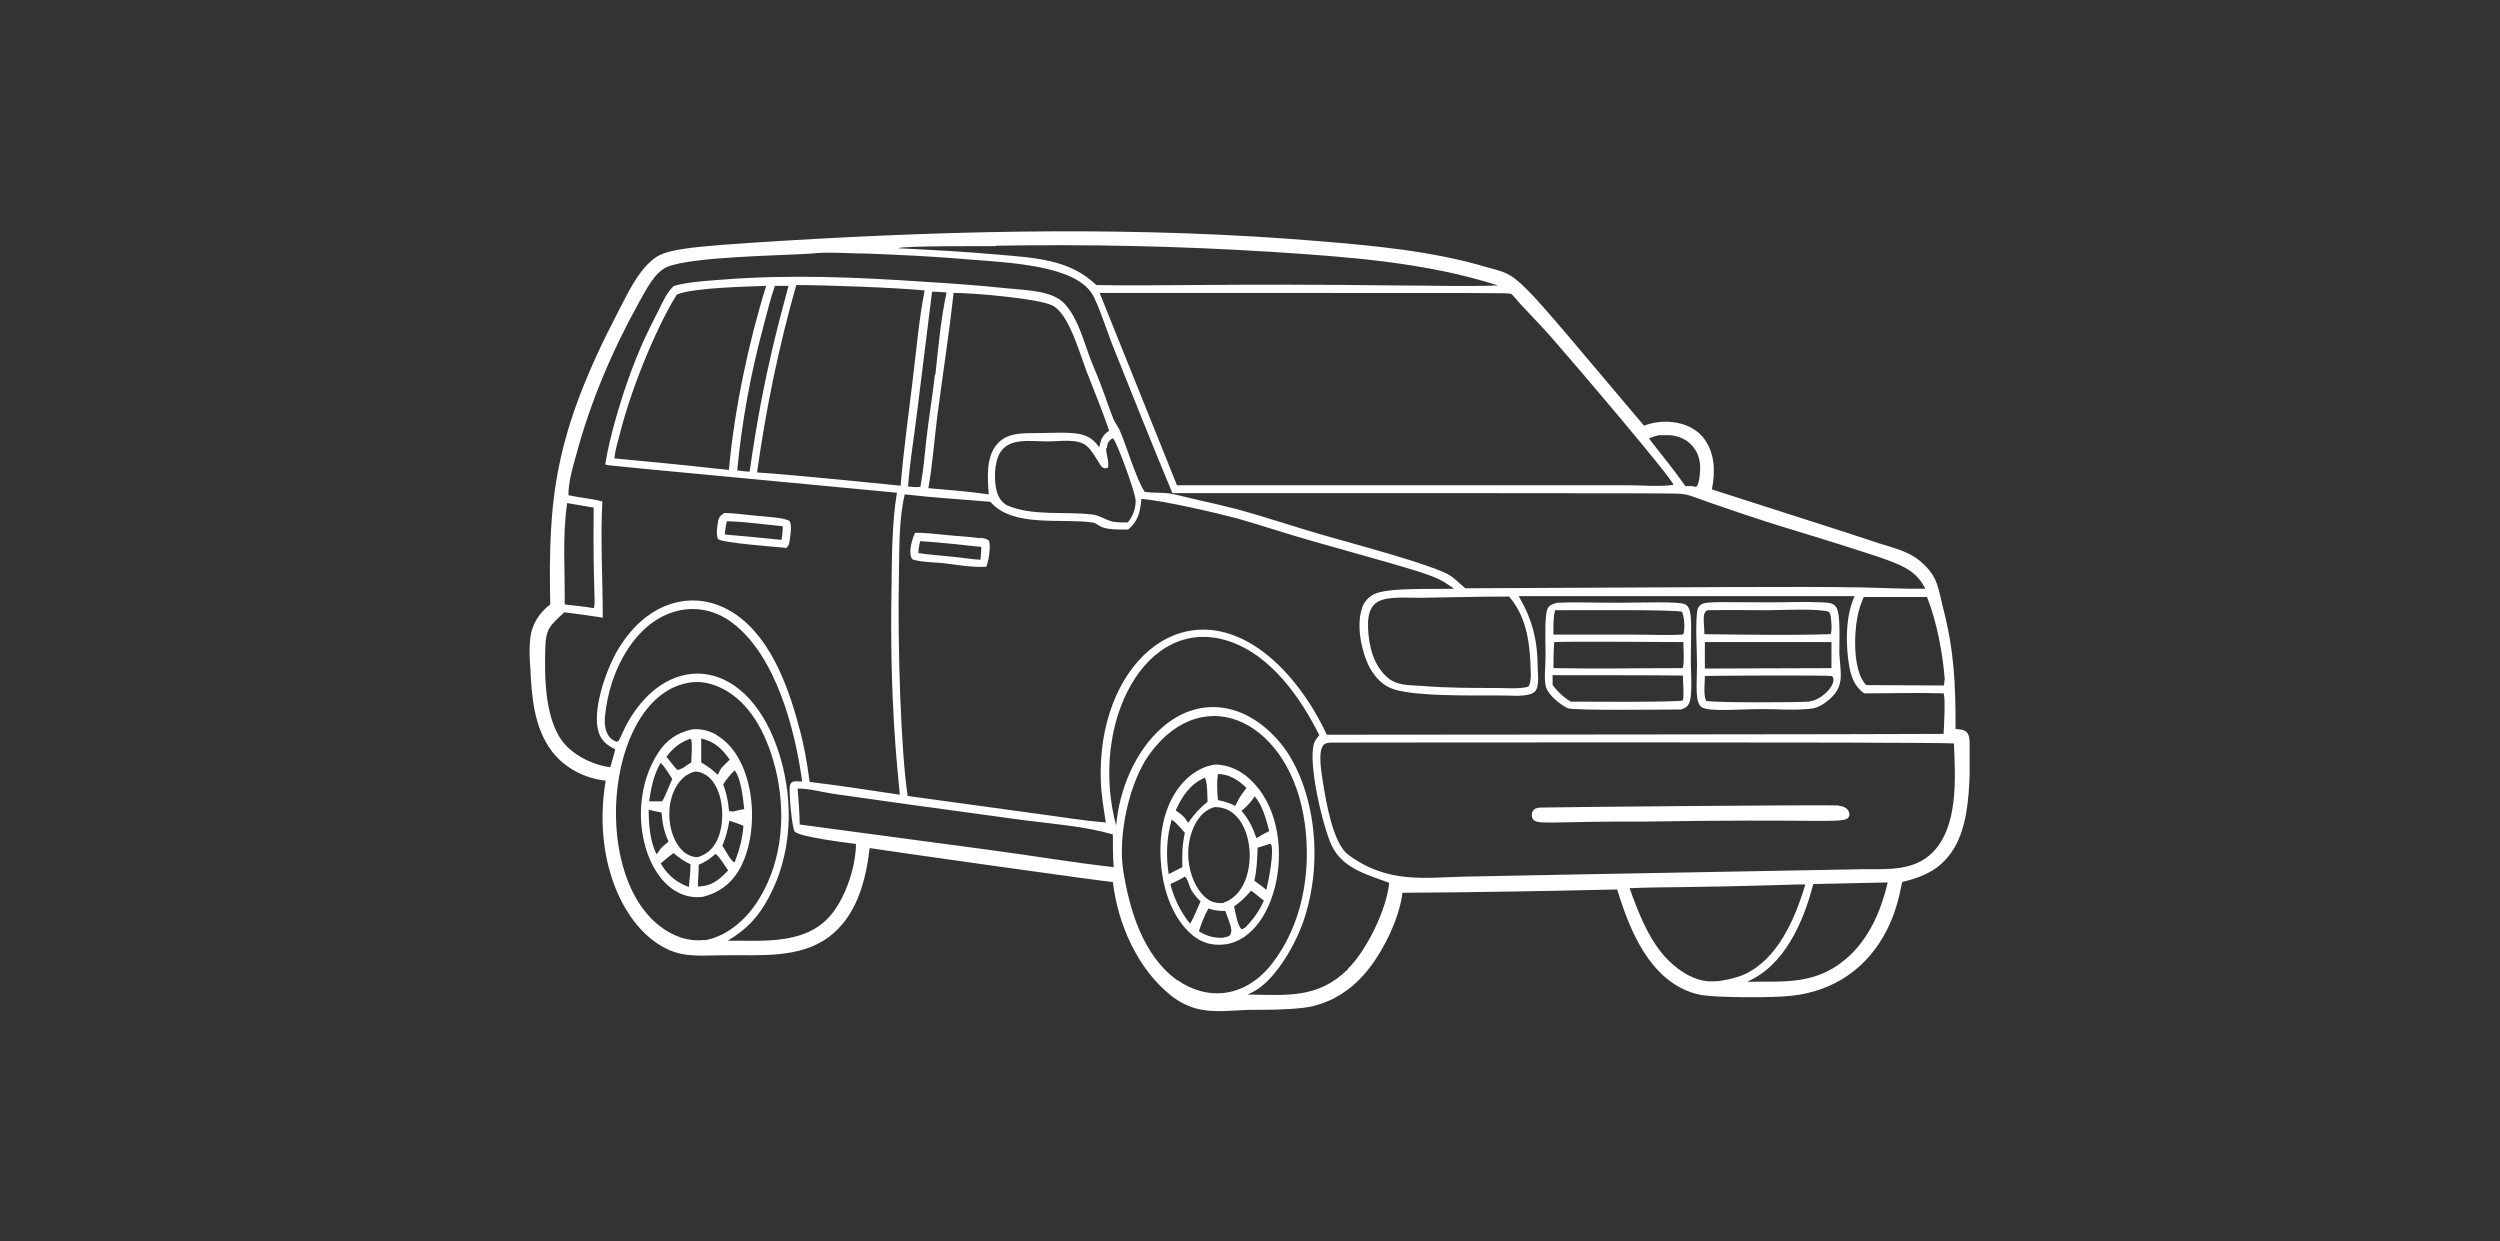 <svg id="Layer_2" xmlns="http://www.w3.org/2000/svg" version="1.1" viewBox="0 0 604.3 300">
  
  <rect x="0" y="0" width="604.3" height="300" fill="#333333" stroke="none"/>
  
  <defs>
    <style>
      .st0 {
        fill: #fff;
      }
    </style>
  </defs>
  <path class="st0" d="M472.7,176.3c0-11.1-.3-18.9-3.1-29.7-1.1-4.3-1.1-6.8-4.5-10.1-3.2-3.2-7-3.9-11-5.2l-8.5-2.8-31.8-10.2c.8-4.1.8-8.4-1.7-12-3.1-4.5-9.9-5.3-14.7-3.4-32.6-38.5-29.5-35.9-38.3-38.4-12.9-3.8-26.8-5.1-40.2-6.2-42.9-3.6-86.6-2.7-129.6-.1-24.7,1.5-28.6,2.1-31.7,4.7-3.7,3.2-5.9,8.1-8.1,12.3-15.6,29.9-17,45.2-16.5,70.9-2.6,2-4.4,4.7-4.8,8-.3,2.5-.2,5.1,0,7.5.3,6.8.9,14.3,5.2,20,3.2,4.2,8.2,6.6,13,7.1-3.7,22.3,6.9,40.1,19,42,3.2.5,6.8.2,10.1.2,8.3-.1,17.7.8,24.7-4.3,6.7-4.9,9.1-13.4,10-21.6,5.1.8,57.4,8.2,58.8,8.2,1.2,10.1,5.9,20.9,14,27.4,2,1.6,4.5,2.9,7.1,3.4,3.7.8,8.1.2,11.9.1,4.3,0,8.8,0,13.1-.5,6.5-.8,12-4.5,15.9-9.6,3.6-4.6,7.3-12.2,8-18.2,17.3-.1,34.6-.4,51.9-.8,2.7,8.8,6.8,19.3,15.4,23.8,1.5.8,3.2,1.4,4.9,1.7,4,.7,17.6.7,21.8.2,10.4-1.1,18.5-6.8,23.1-15.9,1.9-3.7,2.9-7.5,3.7-11.6,5.4-1.3,9.5-3.2,12.5-8.1,3.1-5.1,3.6-12.1,3.8-17.9v-7.2c0-1,0-2.4-.8-3.1-.7-.6-1.7-.6-2.6-.7h0ZM266.1,188.9c.1,3.3.7,6.6,1.2,9.9-5.5-.4-11.1-1.4-16.6-2.1l-31.3-4.3c-1.6-10.5-2.5-36-2.1-54.3.1-6,0-12.8,1.4-18.6,6.9.8,13.8,1.2,20.7,1.8,5.4,6.3,17.1,3.9,24.7,5,.8.1,1.5.8,2.2,1.1,1.9.7,4.4.6,6.4.6,2.5-2.1,2.9-4.3,3.2-7.4,5.4.4,18.2,3.4,23.1,4.7,6,1.7,11.9,3.7,17.9,5.4l18.4,5.2c12.5,3.6,12.5,3.9,16.2,6.4-4.4.2-16.3-.4-19.5,1.4-1.5.8-2.5,2.1-2.9,3.7-1.2,4.2,0,10.2,2,14,1.4,2.5,3.3,4.5,6.1,5.3,5.3,1.6,17.9,1.4,23.8,1.4s5,.2,7.3,0c2.6-.3,3-1,3.3-2.1.3-1.3.2-2.8.1-4.1,0-6.8-1.1-11.8-4.6-17.8h81.2c-2.3,4.9-2.2,12.2-1.2,17.5.5,2.4,1.4,4.5,3.5,6,6.4,0,12.8-.2,19.2,0,.5.8.1,8.4,0,9.8-5.9.1-149,.2-149.1.2-3.4-7.4-8.8-15.1-15.3-20-20.2-15.2-40.4,3.7-39.3,31.4h0ZM184.5,79c.9-3.3,1.7-6.7,2.8-9.9h3.3c-1.4,5.6-5.9,20.1-9.4,44.9-1,0-2-.2-3-.3,1.1-11.6,3.2-23.2,6.3-34.7h0ZM176.2,113.6c-12.6-1.4-20.4-2.1-27.7-2.8.2-1.9.8-3.9,1.3-5.8,3.3-13.1,9.9-27.7,13.8-33.8,4.1-1.7,16.9-1.9,21.6-2.1-4.3,13.8-7.7,30-9,44.4h0ZM192.4,68.9c6.8,0,23.8.6,31.1,1.3-1.4,7.2-2,14.6-2.9,21.8-1,8.4-2.2,16.9-2.9,25.4,0,0-26.4-2.7-34.7-3.2,2.1-15.1,5.2-30.3,9.5-45.4h0ZM267.6,108.2c0-1,.4-1.6,1.2-2.2h.1c0-.1.2,0,.2,0,1.1,1.4,5.3,13,5.4,14.9.1,1.9-.7,4-1.9,5.4-1.1,0-2.5,0-3.6-.2-1.7-.4-3-1.4-4.7-1.7-6.8-.9-14.6.5-21-2.3-1.2-.8-1.9-1.8-2.3-3.1-.8-2.6-.7-7.2.7-9.5,2.2-3.8,7.4-2.8,11.7-2.8,2.7,0,7.3-.8,9.4,1.2,1.1,1,1.9,2.5,2.7,3.7.3.5.7,1.3,1.2,1.5.4.2.7,0,1.1,0,.4-1.4-.5-3.3-.4-4.8h0ZM265.7,108.1c-.9-1.2-1.8-2.2-3.4-2.8-2.7-1.1-8.4-.6-12.3-.6-3.3,0-6.8,0-9.1,2.8-2.6,3.1-2.2,8.2-1.9,12-4.8-.7-9.8-1.1-14.6-1.5,1-5.6,1.4-11.3,2.1-16.9,1.3-10.1,2.9-20.2,4-30.3,4.6,0,20.2,1.3,23.8,3,4,1.9,6.5,11.1,8.4,16.1,1.8,4.7,3.8,9.4,5.4,14.2-1.7,1.2-2,2.1-2.4,4.1h0ZM226,90.5c-.6,5.3-1.5,10.6-2.1,15.9-.4,3.7-.7,7.5-1.4,11.1v.2c-1.1.1-2.1,0-3-.1.4-5.8,1.4-11.6,2.1-17.3l3.7-29.8c1.2,0,2.4.1,3.5.2-1.4,6.5-2,13.3-2.7,19.9h0ZM364.7,144.1c3.8,4.4,4.9,9.8,5.2,15.5,0,1.5.5,5.3-.5,6.4-2.3.6-5.3.3-7.7.3-6,0-12,0-18-.5-2.9-.2-6.2,0-8.5-2.2-3.2-2.9-4.3-7.4-4.5-11.5-.1-2,0-4.4,1.4-5.9,2-2.2,7-1.7,11-1.7,16.8-.3,17.2-.3,21.6-.3ZM470,164.5c0,.5,0,.9-.2,1.2-.2,0-18.6-.1-18.7-.1-3.2-3.2-3-12.2-2.1-16.6.3-1.7.9-3.2,1.5-4.7,5.1,0,10.2,0,15.3,0,2.4,6.1,3.8,13.6,4.3,20.1h0ZM400.9,105.2c.9,0,1.8,0,2.8,0,4.7.4,7.8,4.1,7.2,9.1,0,.8-.3,2.9-.9,3.4l-1.1-.2h-1.5c-2.8-4-5.9-7.7-8.8-11.5.8-.4,1.5-.6,2.4-.8h0ZM365.4,71.1c3,3.5,6.3,6.7,9.3,10.1,3.3,3.7,29.8,34.7,29.8,36-3.3.5-7.4.1-10.8.1h-109.2l-18.7-46.5c105.2,0,96.9,0,99.4.2h0ZM240.8,59.4c22.3-.4,44.6.1,66.9,1.5,18.3,1.2,36.9,2.5,54.4,8.1-8.1.3-16.5,0-24.6,0-39.3-.5-58.2.2-72.5-.1-6.4-6.2-14.8-6.6-24.3-7.4-7.8-.7-15.7-1.1-23.6-1.5,1-.6,20.7-.5,23.6-.5h0ZM137.1,121.6c2.1.4,4.3.7,6.4,1.1-.2,20.4.6,23.4,0,24.3-2.3-.4-4.6-.6-7-.9.1-8.1-.6-16.5.6-24.5h0ZM147.7,185.5c-3.9-.5-8.1-2.4-10.8-5.2-5.2-5.4-5.3-16.2-5.1-23.4.1-5,1.1-5.6,4.6-8.9,3.1.4,6.2.8,9.3,1.3,0-9.3-.6-18.8-.1-28.1-2.7-.7-5.5-.9-8.2-1.5,0-3.2,1-6.7,1.9-9.8,3.4-12.7,8.7-25.2,15.1-36.7,1.7-3,3.8-7.4,6.9-8.7,6.2-2.5,27.4-2.7,34.7-3.2,4.4-.5,9.3,0,13.7,0,8.1.3,16.2.7,24.3,1.4,10.4.8,25.5,1.5,29.9,8.2,1.5,2.3,3.8,9.5,5,12.5,4.8,11.9,9.5,23.9,14.5,35.8,131.4,0,121.6,0,123.8.3,2.2.4,1.7.6,14,4.7,7.6,2.6,15.3,4.8,22.9,7.2,15.3,4.9,18.5,5.6,21.3,10.9-5,.1-10-.2-15-.3-15.5-.3-43,0-96.2.2-4-3.3-2.3-3.2-13.4-6.8-7-2.2-14.1-4.1-21.1-6.1-6.9-2-13.7-4.3-20.6-6.2-3.1-.8-6.2-1.5-9.3-2.2-2.3-.5-4.7-1.2-7-1.6-2-.3-4.1-.1-6.1-.4-2.1-3.1-4.6-11.8-6.1-15-.4-.8-1-1.6-1.4-2.5-1-2.4-1.8-4.9-2.7-7.3-.9-2.5-2-5-3-7.5-1.6-4.3-2.9-9.5-6-13-2.9-3.3-8.7-3.4-14-3.9-6.7-.7-13.5-1.2-20.2-1.6-16.3-1.1-32.5-1.8-48.8-.5-3.8.3-7.9.5-11.6,1.5-1.7,1.5-2.7,3.9-3.7,5.9-1.2,2.3-2.4,4.7-3.5,7.1-5.2,11.5-8.6,24.6-9.4,30.2,1.5.3-2.7-.1,70.5,6.8-1.2,7.4-1.2,15.1-1.3,22.6-.5,27.9,1.4,43.6,2,50.4-7.2-1.1-14.5-2.2-21.8-3.1-.6-4.7-1.4-9.2-2.7-13.8-2.7-10-7.3-22.4-16.8-27.7-8.8-5-20.4-2.3-27.5,10.7-2.4,4.5-5.6,13.7-4,18.8.7,2.1,2.1,3.2,4,4.1-.3,1.5-.8,2.9-1.2,4.4h0ZM170.3,227.2c-4,.5-7.9-1-11-3.5-17-13.4-12.4-56.6,8.1-58.8,2.9-.3,5.9.7,8.4,2.2,6.4,3.9,9.8,11.5,11.6,18.5,2.6,10.4,1.9,22.1-3.8,31.5-3.9,6.5-9.3,9.6-13.4,10.2h0ZM200.1,222c-6.2,6.4-16.1,5.3-24.2,5.4,4.9-3,7.4-5.8,9.9-10.4,5.6-10.4,6.1-22.8,2.8-34-7.2-24.1-26.7-26.2-36.8-8.5-.8,1.4-1.4,2.9-2.1,4.3-.2.4-.2.3-.6.5-.3-.1-.6-.2-.9-.4-1.1-.7-1.7-1.9-1.9-3.2-.3-1.5,0-3.1.2-4.6.4-2.7,1.1-5.4,2.1-8,6.4-16.2,19.6-19.3,28.5-12.5,10.5,8,15.1,25.8,16.8,38.3,0,0-.5,0-.4,0-.7,0-1.5-.2-2.1.2-.3.2-.4.6-.5.9-.2,1.5.5,10.1,1.2,11,1.1,1.3,12.5,2.7,14.8,3,0,5.7-2.8,14-6.9,18.1h0ZM239.6,205.5l-46.3-6.2c0-2.9-.3-5.8-.5-8.7,2.9,0,6,.9,8.8,1.3l18.4,2.6,27.8,3.8c7,.9,14.3,1.4,21.2,3.4,0,2.6,0,5.3.2,7.9-9.9-1.1-19.8-2.8-29.6-4.1h0ZM284.5,236.9c-8.2-5.9-11.5-17-13-26.5-1.3-8.4,1.4-21.4,6.5-28.3,13.3-18,34.1-7.4,37.4,17,1.6,11.7-.6,24.4-7.9,33.8-6.6,8.5-15.8,9-22.9,4ZM325.8,234.3c-7.3,7.2-14.9,6.2-24.3,6.1.4-.1.7-.3,1.1-.5,5.3-2.5,10.1-10.9,12.1-16.2,6-16.3,2.5-34.8-5.2-44.1-8.5-10.2-19.8-11.3-28.4-3.9-6.7,5.7-10.6,15.3-11.3,23.9-6.6-24.7,7.1-51.3,27.3-44.6,10.1,3.4,17.2,13.5,21.8,22.7-.5.6-.9,1.1-1.2,1.8-1.7,4.5,2,20.2,4.2,24.9,2.7,5.6,8.6,7,13.9,9-.6,6.4-5.5,16.4-10,20.8h0ZM414.8,237.2c-.6,0-1.2,0-1.8,0-4.2-.3-8-3.1-10.8-6.2-4-4.7-6.2-10.5-8.3-16.3,8.7-.4,10.9,0,40.6-.9h1.9c-2.6,8.5-6.7,18.1-14.9,21.8-1.1.5-4.5,1.5-6.9,1.6h0ZM447.4,230.7c-7.8,7.5-15.6,6.5-25.1,6.6,8.9-3.8,13.6-14.2,16-23.6,1.8,0-6.7.1,18-.4-1.5,6.4-4.1,12.7-8.9,17.4h0ZM467.2,206c-4.4,4.5-10.8,4.1-16.5,4.1l-71.2,1.3-25.6.5c-9.2.2-18.5,1.8-28-5.3-3.7-2.7-5.4-13-6.1-17.4-.3-2.1-1.4-7.6.2-9.2.4-.4,1.3-.5,1.8-.5.8,0,142.4-.2,150.5.2.4,8.8,1,20.2-5.2,26.4Z"></path>
  <path class="st0" d="M173.3,177.7c-1.8-1.1-3.9-1.6-6-1.4-3.6.8-6.3,2.6-8.3,5.8-9,14.1-2.1,36.2,10.8,34.7,3.7-.9,6.6-2.9,8.6-6.1,5.7-9.2,4.3-27.3-5-32.9ZM176.3,183.7l-1.8,1.8c-.4.5-.7,1.2-1,1.8-1.3-1.3-2.5-2.1-4-3,0-1.9,0-3.9,0-5.8,3.3.8,5.1,2.5,7,5.3h0ZM166.6,178.6c.3,0,.2,0,.5.2.3,1.7,0,3.8,0,5.5-1,.5-2.3,1.8-3.4,1.8-.1-.1-1.1-1.2-2.6-3.2,1.5-2,3.1-3.3,5.4-4.2h0ZM159.8,184.5c1.1,1.1,1.9,2.6,2.7,3.8-.5,1-2.1,5.2-2.5,5.4h-3.1c.5-3.3,1.1-6.5,2.8-9.3h0ZM156.8,195.7c1,.3,2.1.5,3.1.7.2,2.5.6,4.7,1.7,7-.6.5-1.1,1-1.7,1.5-.4.5-.8,1.1-1.2,1.6-1.6-3.2-1.9-7.2-1.9-10.8h0ZM166.5,214.4c-.5-.3-4.1-1.1-6.8-5.7,1-.8,2-1.7,3.1-2.5,1.3,1.1,2.5,2,4.1,2.7,0,1.8-.2,3.7-.4,5.6h0ZM163.6,189.9c1.1-1.7,2.4-2.9,4.4-3.4.8,0,1.5.2,2.2.6,4.5,2.2,5.6,11.2,3,16.3-1.1,2-2.5,3.2-4.6,3.8-6-.1-9-10.8-5-17.3h0ZM168.7,214.4c0-1.8.2-3.6.2-5.4,1.6-.6,2.8-1.5,4.1-2.6,1.2,1.1,2.1,2.7,3,4-3.4,3.7-5.2,3.7-7.3,3.9h0ZM177.6,208.4h-.2c-.8-.4-2.2-3.1-2.8-4,.9-2,1.3-3.8,1.7-6,1.2.3,2.3.8,3.4,1.2-.2,3.1-1,5.9-2.1,8.8h0ZM177,196.1h-.4c0,0-.2,0-.3,0s-.3-1.8-.3-2c-.3-1.6-.6-3-1.2-4.5.8-1.2,1.7-2.4,2.8-3.4,1.6,2.2,2,6.8,2.3,9.4-1,.1-1.9.4-2.9.6h0Z"></path>
  <path class="st0" d="M301,187.4c-2.1-1.6-4.5-2.5-7.1-2.6-6.8.7-14.8,9-13.2,24.7.6,6,2.8,12.6,7.6,16.6,2.2,1.8,4.7,2.5,7.6,2.2,13.8-1.5,18.9-30.2,5.1-40.9h0ZM303.3,192.5c1.9,2.2,2.8,5.7,3.5,8.4-1.1.5-2.1,1.1-3.1,1.7-.9-2.6-1.8-4.5-3.6-6.6,1.3-1,2.2-2.1,3.2-3.5h0ZM294.4,187.1c2.7,0,5.1,1.5,6.9,3.4-2,2.4-2.4,3.8-2.7,4.3-1.4-.7-2.7-1.1-4.2-1.4-.2-2.1-.3-4.3,0-6.4h0ZM295.8,218.3c-1.1,0-2.1,0-3.1-.5-4.4-2.1-7.6-11.3-3.8-18.6,1.1-2,2.4-3.4,4.6-4.1,10.4-.4,11.6,20.2,2.2,23.1h0ZM291.2,188h.1c.6,1.7.5,4.1.6,5.8-2,1.6-3.3,3.1-4.7,5.1-1-1.6-1.3-1.8-3-3,1.5-3.4,3.5-6.4,7-7.9h0ZM283.2,198.1c1.2.8,2.2,2.1,3.2,3.2-.6,2.8-.7,5.4-.6,8.3,0,0-3.5,1.8-3.3,1.7-.7-4.3-.5-8.9.7-13.1h0ZM287.8,223.2h-.2c-2.3-2.9-3.8-6-4.7-9.5,1.2-.6,2.4-1.1,3.5-1.8.7.4,1.1,2.5,1.6,3.3.6,1,1.4,1.9,2.2,2.7-.8,1.7-1.5,3.7-2.5,5.3h0ZM297.3,226.1c-.5.4-1.2.4-1.8.6-2.2,0-3.8-.4-5.7-1.6.6-1.9,1.3-3.7,2.3-5.5,1.4.5,2.6.6,4.1.6.4,1.4,1.2,2.9,1.4,4.3.1.6,0,1.1-.3,1.6h0ZM300.8,224.3c-.3.2-.4.3-.7.3-1-.9-1.5-4.2-1.8-5.5,1.6-1.1,2.8-2.3,4.1-3.8,1,.6,2.1,1.7,3.1,2.4-1.1,2.5-2.6,4.6-4.6,6.6h0ZM306.1,215.1l-1.1-.9c-.6-.4-1.2-.9-1.8-1.3.6-2.6.7-5.3.8-8,.9-.3,1.9-.6,2.9-.9h.3c.9,1.6-.6,9.1-1.1,11.1h0Z"></path>
  <path class="st0" d="M444.5,194.7c-3.5-.2-69.8.4-71.7.5-.6,0-1.5,0-2,.5-.7.6-.7,1.9-.1,2.5,1.2,1.2,5.2.3,26.1.4,43-.7,48.6.5,49.9-.9.3-.3.4-.7.3-1.1-.1-.8-.9-1.7-2.4-1.8h0Z"></path>
  <path class="st0" d="M189.8,132.6c.6-.4.9-.7,1-1.5.2-1.4.7-3.8.1-5.1-1-.9-5.9-1.1-8.8-1.4-2.3-.2-4.7-.6-7-.6-.8.5-1.3.9-1.5,1.9-.2,1-.6,3.6,0,4.4.7.9,14,1.9,16.1,2.1h0ZM175.8,126c4.4.1,9,.8,13.4,1.2,0,1.1-.1,2.2-.3,3.3-4.6-.5-9.1-.9-13.7-1.3.1-1.1.2-2.1.5-3.2h0Z"></path>
  <path class="st0" d="M236.9,130.1c-2.7-.4-5.6-.5-8.4-.8-2.4-.2-5-.6-7.3-.5-.7,1.4-1.6,4.5-.9,6,.2.5.5.5.9.6,2,.5,4.4.5,6.6.7,3.4.4,7.1,1.1,10.6.9.6-1.5,1.1-4.6.7-6.2-.4-.6-1.4-.7-2.1-.8h0ZM237,135.3c-2.2-.1-4.3-.5-6.5-.7-2.8-.3-5.7-.5-8.5-.9,0-1,.2-1.9.4-2.9,4.9.3,9.9.9,14.8,1.4,0,1-.1,2-.2,3.1h0Z"></path>
  <path class="st0" d="M411.5,171c1.7,1.1,9.3.4,14.4.4,3.6,0,7.2.3,10.8,0,2-.1,2.9-.5,4.3-1.4,2-1.5,3.6-3,3.9-5.7.2-2.1-.2-4.3-.3-6.4,0-3.1.2-6.4-.2-9.4-.4-2.5-1.4-2.8-3.9-2.9-4.3-.2-8.6,0-12.9,0-14.2,0-15.8-.4-16.9,1-.4.5-.4.9-.5,1.5-.4,4.1,0,8.5,0,12.6,0,4.9-.6,9.1,1.2,10.3h0ZM443.2,164.4c-.1,1.8-3,4.9-6.1,5.2-2.3.2-23.2.3-24.7-.2-.7-1.6-.3-4.2-.3-6,2.6-.1,29.7-.2,30.6,0,.1,0,.2.1.3.2.1.3.2.5.2.8h0ZM412.1,161.5v-6.3c10.2,0,20.4,0,30.6,0v6.3s-30.6.1-30.6.1ZM412.1,148.2c.1-.5.3-.5.7-.7,4.8-.1,9.6,0,14.4,0,3,0,12.4-.5,14.9.4.1.2.2.3.3.6.3.9.5,4,.1,4.8h-.4c-10,.3-20.1.1-30.1,0,0-1.5-.4-3.7,0-5.1h0Z"></path>
  <path class="st0" d="M373.8,166.3c.6,1.8,3.4,4.1,5.2,4.9,1.4.6,23.9.3,27.3.3,1.3-.4,2.2-.9,2.4-3.3.3-2.8,0-5.8,0-8.6,0-8.1.6-12.5-1.3-13.5-1.5-.8-10.5-.4-16.7-.4s-9.6-.2-14.4,0c-1.7.6-2.4.7-2.6,3.2-.3,3.1-.1,6.3-.1,9.4,0,3.1-.5,6.2.2,8.1h0ZM375.9,147.5c3.5,0,29.7-.2,30.7.4.5,1.3.7,3.6.4,5,0,.4-.1.3-.4.5-3.8.2-7.7,0-11.6,0h-19.5c0-1.9-.1-4.1.4-5.9h0ZM375.6,155.2c5-.2,24,0,31.3,0,0,1.1.3,5.7-.2,6.3-10.4,0-20.8.2-31.2,0,0-2.1,0-4.2.2-6.3h0ZM406.8,163.4c0,1.9.3,4,0,5.9-1.3.5-23.7.3-27.1.3-1.7-1-3.2-2.4-4.4-4v-2.4c3.5,0,27.8,0,31.5.1h0Z"></path>
</svg>